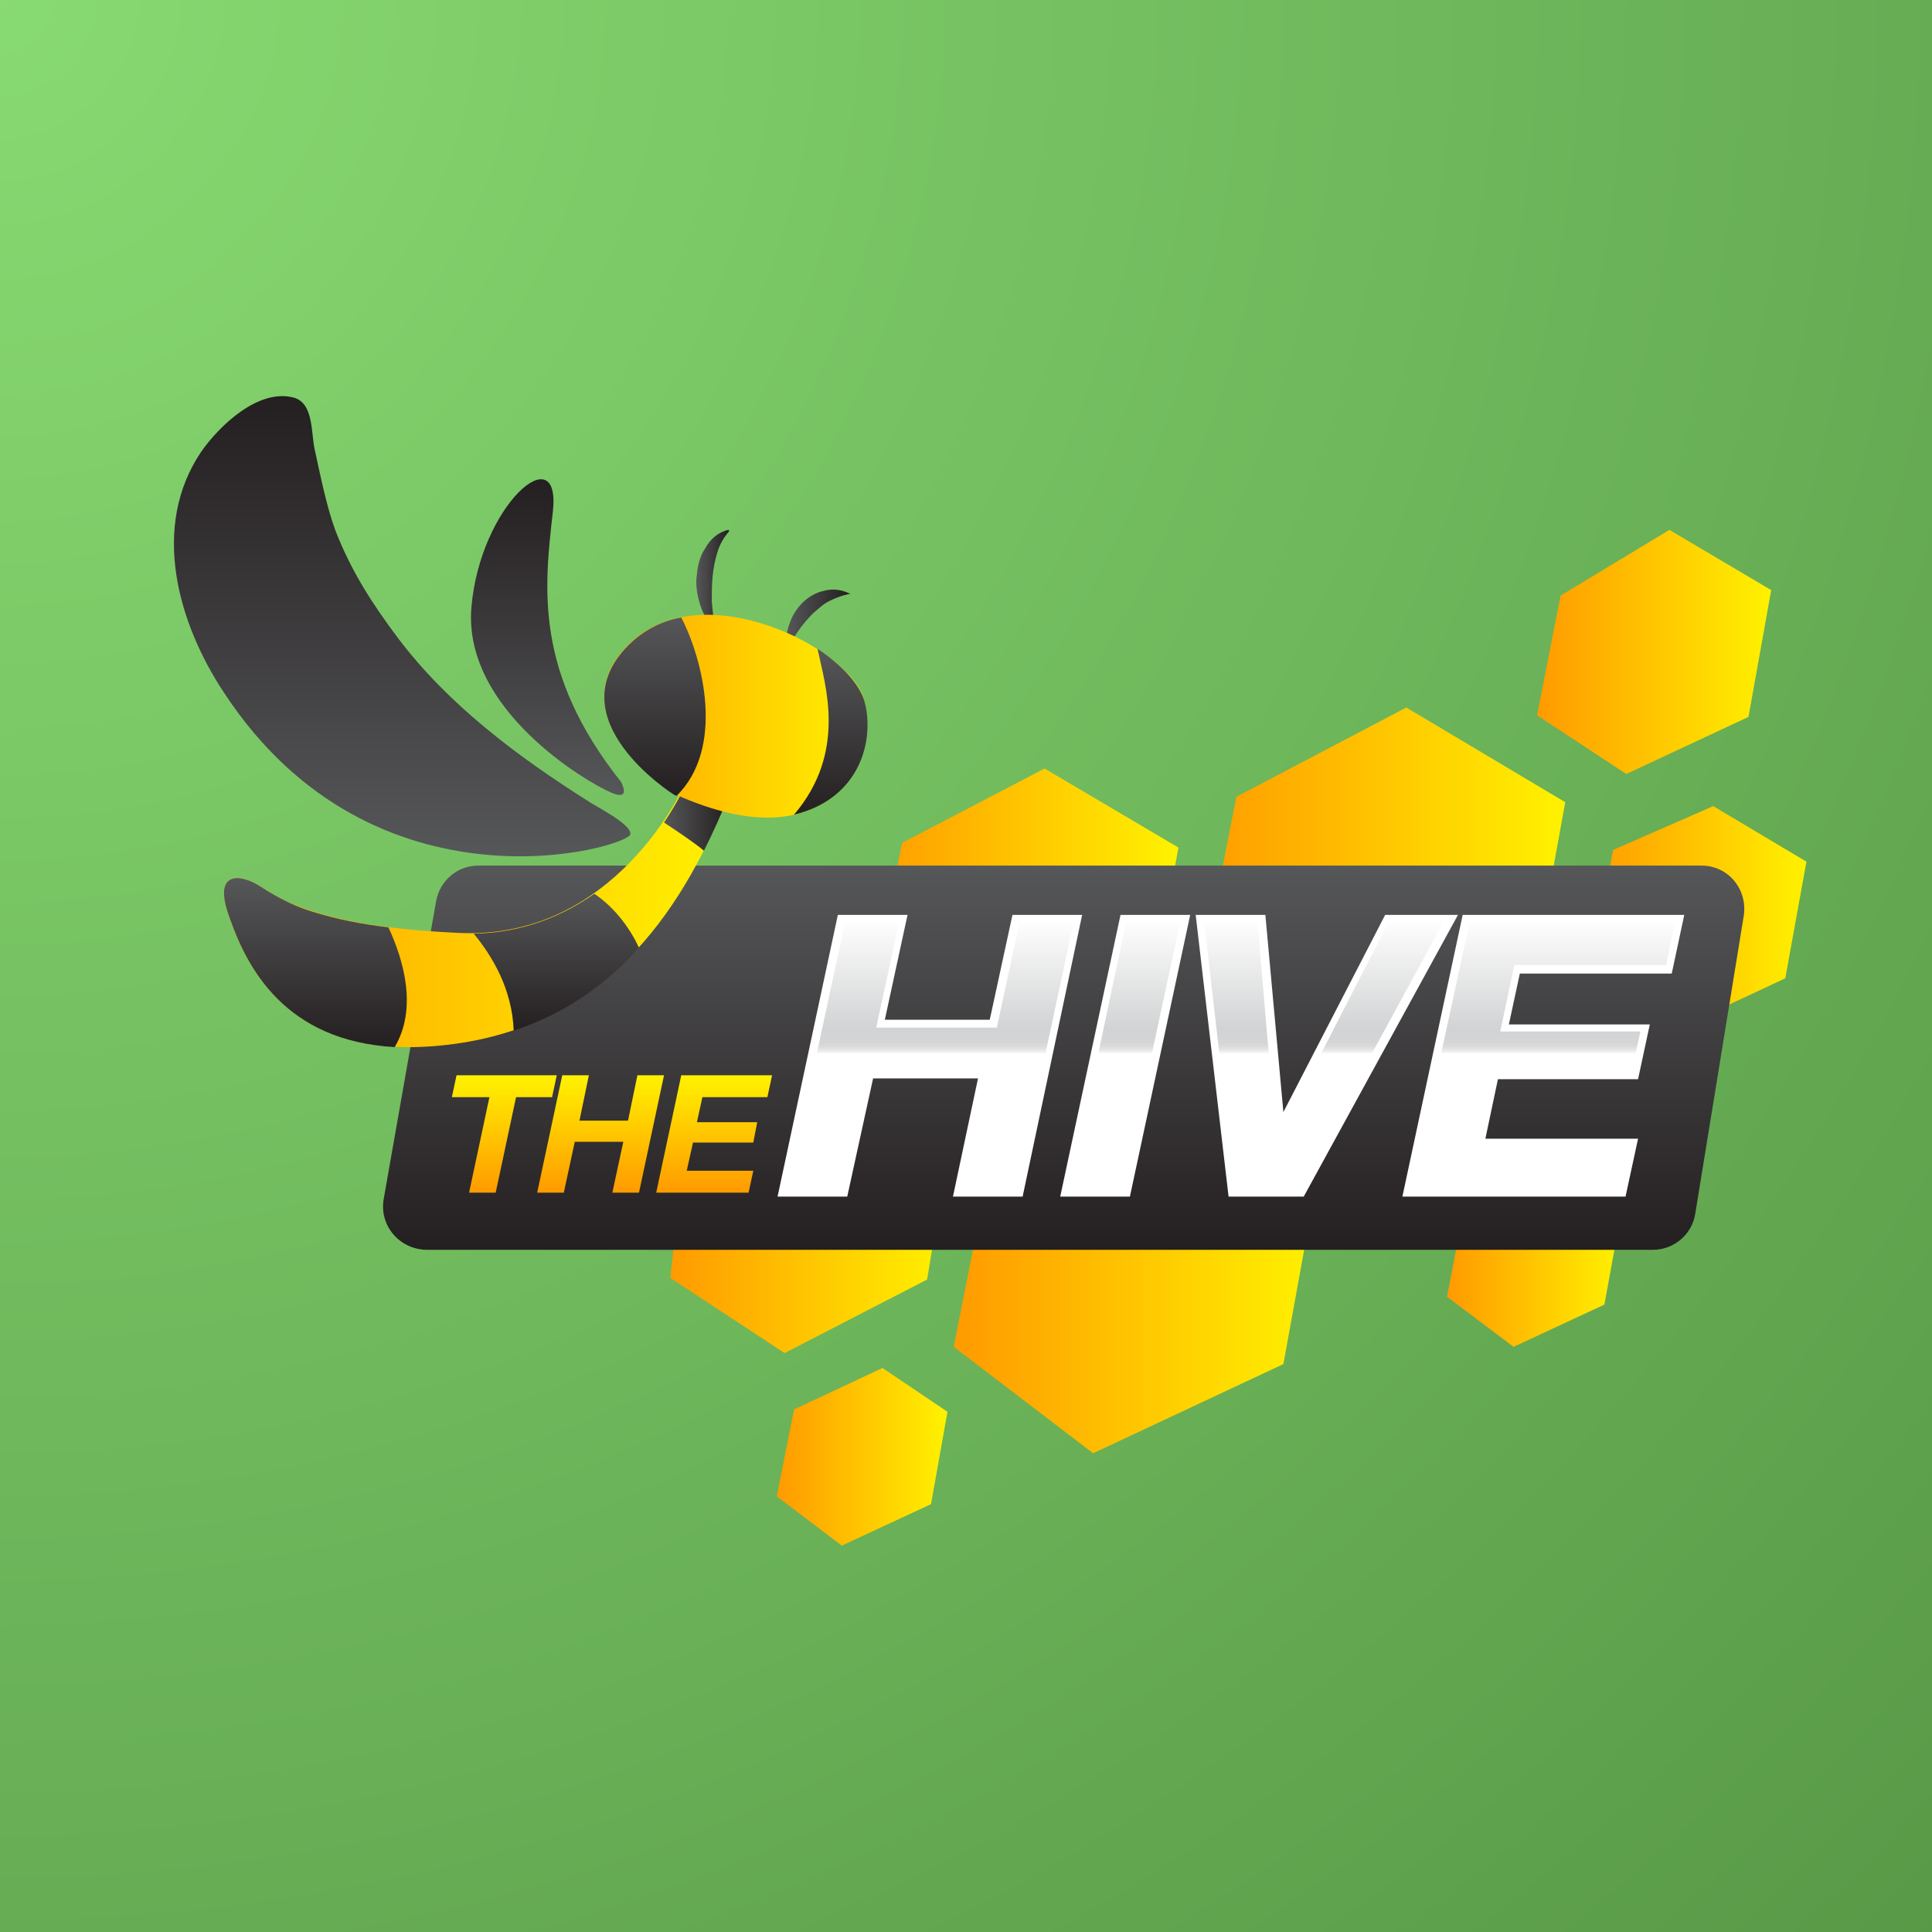 <svg width="200" height="200" viewBox="0 0 200 200" fill="none" xmlns="http://www.w3.org/2000/svg">
<rect x="0" y="0" width="200" height="200" fill="#333333" stroke="none"/>
<g clip-path="url(#clip0_7647_77)">
<path d="M200 0H0V200H200V0Z" fill="url(#paint0_radial_7647_77)"/>
<path d="M70.361 123.464L69.389 132.293L81.223 140.07L95.975 132.455L98.082 119.656L70.361 123.464Z" fill="url(#paint1_linear_7647_77)"/>
<path d="M87.14 160.002L96.38 155.709L98.082 146.15L91.355 141.613L82.195 145.907L80.412 154.899L87.14 160.002Z" fill="url(#paint2_linear_7647_77)"/>
<path d="M113.159 150.442L132.856 141.207L136.584 120.712L120.13 110.91L102.541 120.145L98.731 139.425L113.159 150.442Z" fill="url(#paint3_linear_7647_77)"/>
<path d="M138.61 112.693L158.307 103.539L162.035 83.044L145.581 73.242L127.992 82.477L124.183 101.757L138.61 112.693Z" fill="url(#paint4_linear_7647_77)"/>
<path d="M102.216 112.691L118.832 104.995L121.993 87.74L108.133 79.559L93.381 87.254L90.139 103.537L102.216 112.691Z" fill="url(#paint5_linear_7647_77)"/>
<path d="M168.357 80.126L181.002 74.212L183.353 61.089L172.815 54.852L161.549 61.656L159.117 74.05L168.357 80.126Z" fill="url(#paint6_linear_7647_77)"/>
<path d="M173.221 106.698L184.812 101.271L187 89.201L177.355 83.449L166.98 87.986L164.71 100.218L173.221 106.698Z" fill="url(#paint7_linear_7647_77)"/>
<path d="M156.686 139.423L166.088 135.048L167.871 125.246L160.009 120.629L151.579 125.003L149.796 134.238L156.686 139.423Z" fill="url(#paint8_linear_7647_77)"/>
<path d="M39.722 124.115L45.153 93.251C45.558 91.145 47.342 89.606 49.53 89.606H176.138C178.894 89.606 180.921 92.036 180.515 94.79L175.49 125.654C175.166 127.76 173.301 129.38 171.113 129.38H44.099C41.343 129.299 39.236 126.869 39.722 124.115Z" fill="url(#paint9_linear_7647_77)"/>
<path d="M93.705 95.113L91.355 105.968H103.026L105.377 95.113H111.78L105.701 123.466H99.298L101.892 111.234H90.22L87.626 123.466H81.223L87.302 95.113H93.705Z" fill="url(#paint10_linear_7647_77)"/>
<path d="M122.885 95.113L116.806 123.466H110.402L116.481 95.113H122.885Z" fill="url(#paint11_linear_7647_77)"/>
<path d="M127.667 123.466L124.344 95.113H130.666L132.611 116.418H132.692L143.635 95.113H150.2L134.8 123.466H127.667Z" fill="url(#paint12_linear_7647_77)"/>
<path d="M173.949 95.113L172.896 100.379H157.171L155.874 106.454H170.383L169.329 111.315H154.82L153.28 118.281H169.248L168.113 123.547H145.823L151.821 95.194H173.949V95.113Z" fill="url(#paint13_linear_7647_77)"/>
<path d="M105.863 123.87H98.65L101.243 111.638H90.382L87.707 123.87H80.493L86.734 94.707H93.948L91.598 105.562H102.459L104.81 94.707H112.024L105.863 123.87ZM99.622 123.06H105.215L111.132 95.517H105.539L103.189 106.372H90.706L93.057 95.517H87.464L81.547 123.06H87.059L89.652 110.828H102.216L99.622 123.06Z" fill="white"/>
<path d="M116.968 123.87H109.754L115.995 94.707H123.209L116.968 123.87ZM110.727 123.06H116.238L122.155 95.517H116.563L110.727 123.06Z" fill="white"/>
<path d="M134.962 123.87H127.181L123.776 94.707H130.99L132.855 115.121L143.392 94.707H150.93L134.962 123.87ZM127.829 123.06H134.395L149.39 95.517H143.716L132.773 116.822H132.125C131.882 116.417 130.261 96.003 130.18 95.517H124.668L127.829 123.06Z" fill="white"/>
<path d="M168.276 123.87H145.175L151.416 94.707H174.355L173.058 100.783H157.333L156.198 106.048H170.788L169.572 111.719H155.064L153.767 117.875H169.572L168.276 123.87ZM146.147 123.06H167.627L168.6 118.604H152.632L154.334 110.828H168.924L169.816 106.777H155.307L156.766 99.891H172.49L173.382 95.436H152.146L146.147 123.06Z" fill="white"/>
<path d="M46.774 113.581L47.261 111.312H57.636L57.15 113.581H53.421L51.313 123.464H48.558L50.665 113.581H46.774Z" fill="url(#paint14_linear_7647_77)"/>
<path d="M60.959 111.312L59.986 116.011H65.012L65.984 111.312H68.74L66.147 123.464H63.391L64.525 118.198H59.5L58.365 123.464H55.609L58.203 111.312H60.959Z" fill="url(#paint15_linear_7647_77)"/>
<path d="M79.926 111.312L79.439 113.581H72.712L72.145 116.173H78.386L77.981 118.279H71.739L71.091 121.195H77.981L77.494 123.464H67.93L70.523 111.312H79.926Z" fill="url(#paint16_linear_7647_77)"/>
<path d="M70.848 81.258C70.848 81.258 63.715 97.459 47.342 96.568C42.316 96.325 37.129 95.839 32.266 94.3C30.726 93.814 29.267 93.166 27.889 92.356C27.078 91.87 26.349 91.303 25.457 91.06C24.241 90.655 23.188 90.979 23.188 92.437C23.188 93.328 23.512 94.3 23.836 95.191C25.862 100.943 30.726 110.015 46.369 108.152C62.256 106.289 70.362 95.029 75.387 82.392L70.848 81.258Z" fill="url(#paint17_linear_7647_77)"/>
<path d="M65.255 86.362C65.012 87.74 38.75 95.435 23.187 71.7C18.405 64.49 15.568 54.527 20.837 46.75C22.701 44.077 26.754 40.188 30.401 41.16C32.509 41.727 32.184 44.887 32.59 46.588C33.157 49.18 33.806 52.42 34.697 54.851C36.318 59.063 38.507 62.465 41.182 66.03C46.369 72.915 53.502 78.262 60.797 82.879C61.445 83.365 65.417 85.309 65.255 86.362Z" fill="url(#paint18_linear_7647_77)"/>
<path d="M64.282 80.933C64.282 80.933 65.417 82.959 63.31 82.067C60.797 81.014 47.909 73.481 48.801 62.869C49.693 52.257 58.122 45.047 57.231 52.986C56.339 60.843 55.285 69.592 64.282 80.933Z" fill="url(#paint19_linear_7647_77)"/>
<path d="M72.874 88.064C73.766 86.281 74.657 84.337 75.387 82.474L70.929 81.34C70.929 81.34 70.199 82.96 68.74 85.147C69.956 85.957 71.577 87.01 72.874 88.064Z" fill="url(#paint20_linear_7647_77)"/>
<path d="M73.766 64.816C73.036 64.086 72.631 63.195 72.388 62.304C72.144 61.413 71.982 60.441 72.144 59.469C72.225 58.497 72.469 57.525 73.036 56.715C73.522 55.824 74.333 55.095 75.387 54.852C75.387 54.852 75.468 54.852 75.468 54.933V55.014C74.9 55.662 74.495 56.391 74.252 57.201C74.009 58.011 73.847 58.821 73.766 59.712C73.684 60.522 73.684 61.413 73.684 62.304C73.766 63.195 73.847 64.005 74.009 64.897C74.009 64.978 74.009 64.978 73.928 64.978C73.847 64.897 73.847 64.897 73.766 64.816Z" fill="url(#paint21_linear_7647_77)"/>
<path d="M81.547 66.919C81.304 66.028 81.466 65.218 81.79 64.408C82.033 63.679 82.519 62.95 83.087 62.383C83.654 61.816 84.465 61.33 85.275 61.168C86.086 60.925 87.058 61.006 87.869 61.411H87.95C87.95 61.411 88.031 61.492 87.95 61.492C87.95 61.492 87.95 61.492 87.869 61.492C87.14 61.654 86.491 61.897 85.843 62.221C85.194 62.545 84.708 63.031 84.141 63.517C83.654 64.003 83.168 64.57 82.763 65.137C82.357 65.704 81.952 66.352 81.628 66.919C81.628 66.919 81.547 67.001 81.547 66.919C81.547 67.001 81.547 67.001 81.547 66.919Z" fill="url(#paint22_linear_7647_77)"/>
<path d="M61.526 92.519C58.284 94.788 54.15 96.57 49.044 96.651C50.908 98.919 53.016 102.321 53.178 106.696C58.527 104.914 62.742 101.916 66.147 98.109C65.336 96.327 63.796 94.059 61.526 92.519Z" fill="url(#paint23_linear_7647_77)"/>
<path d="M69.713 82.15C69.713 82.15 57.392 74.293 65.092 66.678C72.63 59.225 88.274 67.164 89.49 72.591C90.544 77.452 86.896 89.927 69.713 82.15Z" fill="url(#paint24_linear_7647_77)"/>
<path d="M27.889 92.356C27.078 91.87 26.349 91.302 25.457 91.059C24.241 90.654 23.188 90.978 23.188 92.436C23.188 93.328 23.512 94.3 23.836 95.191C25.619 100.213 29.51 107.747 40.858 108.395C43.208 104.426 41.83 99.484 40.209 96.001C37.534 95.677 34.941 95.191 32.347 94.381C30.726 93.895 29.267 93.166 27.889 92.356Z" fill="url(#paint25_linear_7647_77)"/>
<path d="M82.195 84.338C89.166 82.636 90.544 76.48 89.49 72.592C89.004 70.89 87.221 68.865 84.627 67.164C85.438 70.971 87.707 77.857 82.195 84.338Z" fill="url(#paint26_linear_7647_77)"/>
<path d="M70.523 63.922C68.172 64.327 66.308 65.542 65.092 66.757C57.392 74.453 69.713 82.23 69.713 82.23C69.794 82.311 69.956 82.311 70.037 82.392C75.062 77.45 72.793 68.296 70.523 63.922Z" fill="url(#paint27_linear_7647_77)"/>
</g>
<defs>
<radialGradient id="paint0_radial_7647_77" cx="0" cy="0" r="1" gradientUnits="userSpaceOnUse" gradientTransform="rotate(45) scale(282.843)">
<stop stop-color="#88DA72"/>
<stop offset="1" stop-color="#589947"/>
</radialGradient>
<linearGradient id="paint1_linear_7647_77" x1="69.406" y1="129.865" x2="98.112" y2="129.865" gradientUnits="userSpaceOnUse">
<stop stop-color="#FF9A00"/>
<stop offset="1" stop-color="#FFF200"/>
</linearGradient>
<linearGradient id="paint2_linear_7647_77" x1="80.423" y1="150.814" x2="98.112" y2="150.814" gradientUnits="userSpaceOnUse">
<stop stop-color="#FF9A00"/>
<stop offset="1" stop-color="#FFF200"/>
</linearGradient>
<linearGradient id="paint3_linear_7647_77" x1="98.752" y1="130.674" x2="136.58" y2="130.674" gradientUnits="userSpaceOnUse">
<stop stop-color="#FF9A00"/>
<stop offset="1" stop-color="#FFF200"/>
</linearGradient>
<linearGradient id="paint4_linear_7647_77" x1="124.197" y1="92.993" x2="162.024" y2="92.993" gradientUnits="userSpaceOnUse">
<stop stop-color="#FF9A00"/>
<stop offset="1" stop-color="#FFF200"/>
</linearGradient>
<linearGradient id="paint5_linear_7647_77" x1="90.157" y1="96.13" x2="121.966" y2="96.13" gradientUnits="userSpaceOnUse">
<stop stop-color="#FF9A00"/>
<stop offset="1" stop-color="#FFF200"/>
</linearGradient>
<linearGradient id="paint6_linear_7647_77" x1="159.112" y1="67.504" x2="183.387" y2="67.504" gradientUnits="userSpaceOnUse">
<stop stop-color="#FF9A00"/>
<stop offset="1" stop-color="#FFF200"/>
</linearGradient>
<linearGradient id="paint7_linear_7647_77" x1="164.73" y1="95.075" x2="186.977" y2="95.075" gradientUnits="userSpaceOnUse">
<stop stop-color="#FF9A00"/>
<stop offset="1" stop-color="#FFF200"/>
</linearGradient>
<linearGradient id="paint8_linear_7647_77" x1="149.793" y1="130.032" x2="167.86" y2="130.032" gradientUnits="userSpaceOnUse">
<stop stop-color="#FF9A00"/>
<stop offset="1" stop-color="#FFF200"/>
</linearGradient>
<linearGradient id="paint9_linear_7647_77" x1="110.141" y1="89.596" x2="110.141" y2="129.33" gradientUnits="userSpaceOnUse">
<stop stop-color="#565759"/>
<stop offset="1" stop-color="#241F20"/>
</linearGradient>
<linearGradient id="paint10_linear_7647_77" x1="96.489" y1="123.469" x2="96.489" y2="95.128" gradientUnits="userSpaceOnUse">
<stop offset="0.508" stop-color="white"/>
<stop offset="0.511" stop-color="#F7F7F8"/>
<stop offset="0.521" stop-color="#E6E7E8"/>
<stop offset="0.533" stop-color="#DBDBDC"/>
<stop offset="0.551" stop-color="#D4D5D6"/>
<stop offset="0.599" stop-color="#D2D3D4"/>
<stop offset="1" stop-color="white"/>
</linearGradient>
<linearGradient id="paint11_linear_7647_77" x1="116.631" y1="123.469" x2="116.631" y2="95.128" gradientUnits="userSpaceOnUse">
<stop offset="0.508" stop-color="white"/>
<stop offset="0.511" stop-color="#F7F7F8"/>
<stop offset="0.521" stop-color="#E6E7E8"/>
<stop offset="0.533" stop-color="#DBDBDC"/>
<stop offset="0.551" stop-color="#D4D5D6"/>
<stop offset="0.599" stop-color="#D2D3D4"/>
<stop offset="1" stop-color="white"/>
</linearGradient>
<linearGradient id="paint12_linear_7647_77" x1="137.303" y1="123.469" x2="137.303" y2="95.128" gradientUnits="userSpaceOnUse">
<stop offset="0.508" stop-color="white"/>
<stop offset="0.511" stop-color="#F7F7F8"/>
<stop offset="0.521" stop-color="#E6E7E8"/>
<stop offset="0.533" stop-color="#DBDBDC"/>
<stop offset="0.551" stop-color="#D4D5D6"/>
<stop offset="0.599" stop-color="#D2D3D4"/>
<stop offset="1" stop-color="white"/>
</linearGradient>
<linearGradient id="paint13_linear_7647_77" x1="159.863" y1="123.469" x2="159.863" y2="95.128" gradientUnits="userSpaceOnUse">
<stop offset="0.508" stop-color="white"/>
<stop offset="0.511" stop-color="#F7F7F8"/>
<stop offset="0.521" stop-color="#E6E7E8"/>
<stop offset="0.533" stop-color="#DBDBDC"/>
<stop offset="0.551" stop-color="#D4D5D6"/>
<stop offset="0.599" stop-color="#D2D3D4"/>
<stop offset="1" stop-color="white"/>
</linearGradient>
<linearGradient id="paint14_linear_7647_77" x1="52.178" y1="123.467" x2="52.178" y2="111.321" gradientUnits="userSpaceOnUse">
<stop stop-color="#FF9A00"/>
<stop offset="1" stop-color="#FFF200"/>
</linearGradient>
<linearGradient id="paint15_linear_7647_77" x1="62.166" y1="123.467" x2="62.166" y2="111.321" gradientUnits="userSpaceOnUse">
<stop stop-color="#FF9A00"/>
<stop offset="1" stop-color="#FFF200"/>
</linearGradient>
<linearGradient id="paint16_linear_7647_77" x1="73.936" y1="123.467" x2="73.936" y2="111.321" gradientUnits="userSpaceOnUse">
<stop stop-color="#FF9A00"/>
<stop offset="1" stop-color="#FFF200"/>
</linearGradient>
<linearGradient id="paint17_linear_7647_77" x1="23.189" y1="94.832" x2="75.381" y2="94.832" gradientUnits="userSpaceOnUse">
<stop stop-color="#FFA300"/>
<stop offset="1" stop-color="#FFF200"/>
</linearGradient>
<linearGradient id="paint18_linear_7647_77" x1="41.618" y1="88.631" x2="41.618" y2="40.998" gradientUnits="userSpaceOnUse">
<stop stop-color="#565759"/>
<stop offset="1" stop-color="#241F20"/>
</linearGradient>
<linearGradient id="paint19_linear_7647_77" x1="56.656" y1="82.348" x2="56.656" y2="49.633" gradientUnits="userSpaceOnUse">
<stop stop-color="#565759"/>
<stop offset="1" stop-color="#241F20"/>
</linearGradient>
<linearGradient id="paint20_linear_7647_77" x1="68.671" y1="84.634" x2="75.38" y2="84.634" gradientUnits="userSpaceOnUse">
<stop stop-color="#565759"/>
<stop offset="1" stop-color="#241F20"/>
</linearGradient>
<linearGradient id="paint21_linear_7647_77" x1="72.052" y1="59.864" x2="75.457" y2="59.864" gradientUnits="userSpaceOnUse">
<stop stop-color="#565759"/>
<stop offset="1" stop-color="#241F20"/>
</linearGradient>
<linearGradient id="paint22_linear_7647_77" x1="81.433" y1="64.036" x2="87.934" y2="64.036" gradientUnits="userSpaceOnUse">
<stop stop-color="#565759"/>
<stop offset="1" stop-color="#241F20"/>
</linearGradient>
<linearGradient id="paint23_linear_7647_77" x1="57.587" y1="92.502" x2="57.587" y2="106.676" gradientUnits="userSpaceOnUse">
<stop stop-color="#565759"/>
<stop offset="1" stop-color="#241F20"/>
</linearGradient>
<linearGradient id="paint24_linear_7647_77" x1="62.542" y1="74.154" x2="89.659" y2="74.154" gradientUnits="userSpaceOnUse">
<stop stop-color="#FFA300"/>
<stop offset="1" stop-color="#FFF200"/>
</linearGradient>
<linearGradient id="paint25_linear_7647_77" x1="32.629" y1="90.895" x2="32.629" y2="108.375" gradientUnits="userSpaceOnUse">
<stop stop-color="#565759"/>
<stop offset="1" stop-color="#241F20"/>
</linearGradient>
<linearGradient id="paint26_linear_7647_77" x1="86.009" y1="67.217" x2="86.009" y2="84.357" gradientUnits="userSpaceOnUse">
<stop stop-color="#565759"/>
<stop offset="1" stop-color="#241F20"/>
</linearGradient>
<linearGradient id="paint27_linear_7647_77" x1="67.808" y1="63.89" x2="67.808" y2="82.317" gradientUnits="userSpaceOnUse">
<stop stop-color="#565759"/>
<stop offset="1" stop-color="#241F20"/>
</linearGradient>
<clipPath id="clip0_7647_77">
<rect width="200" height="200" fill="white"/>
</clipPath>
</defs>
</svg>
